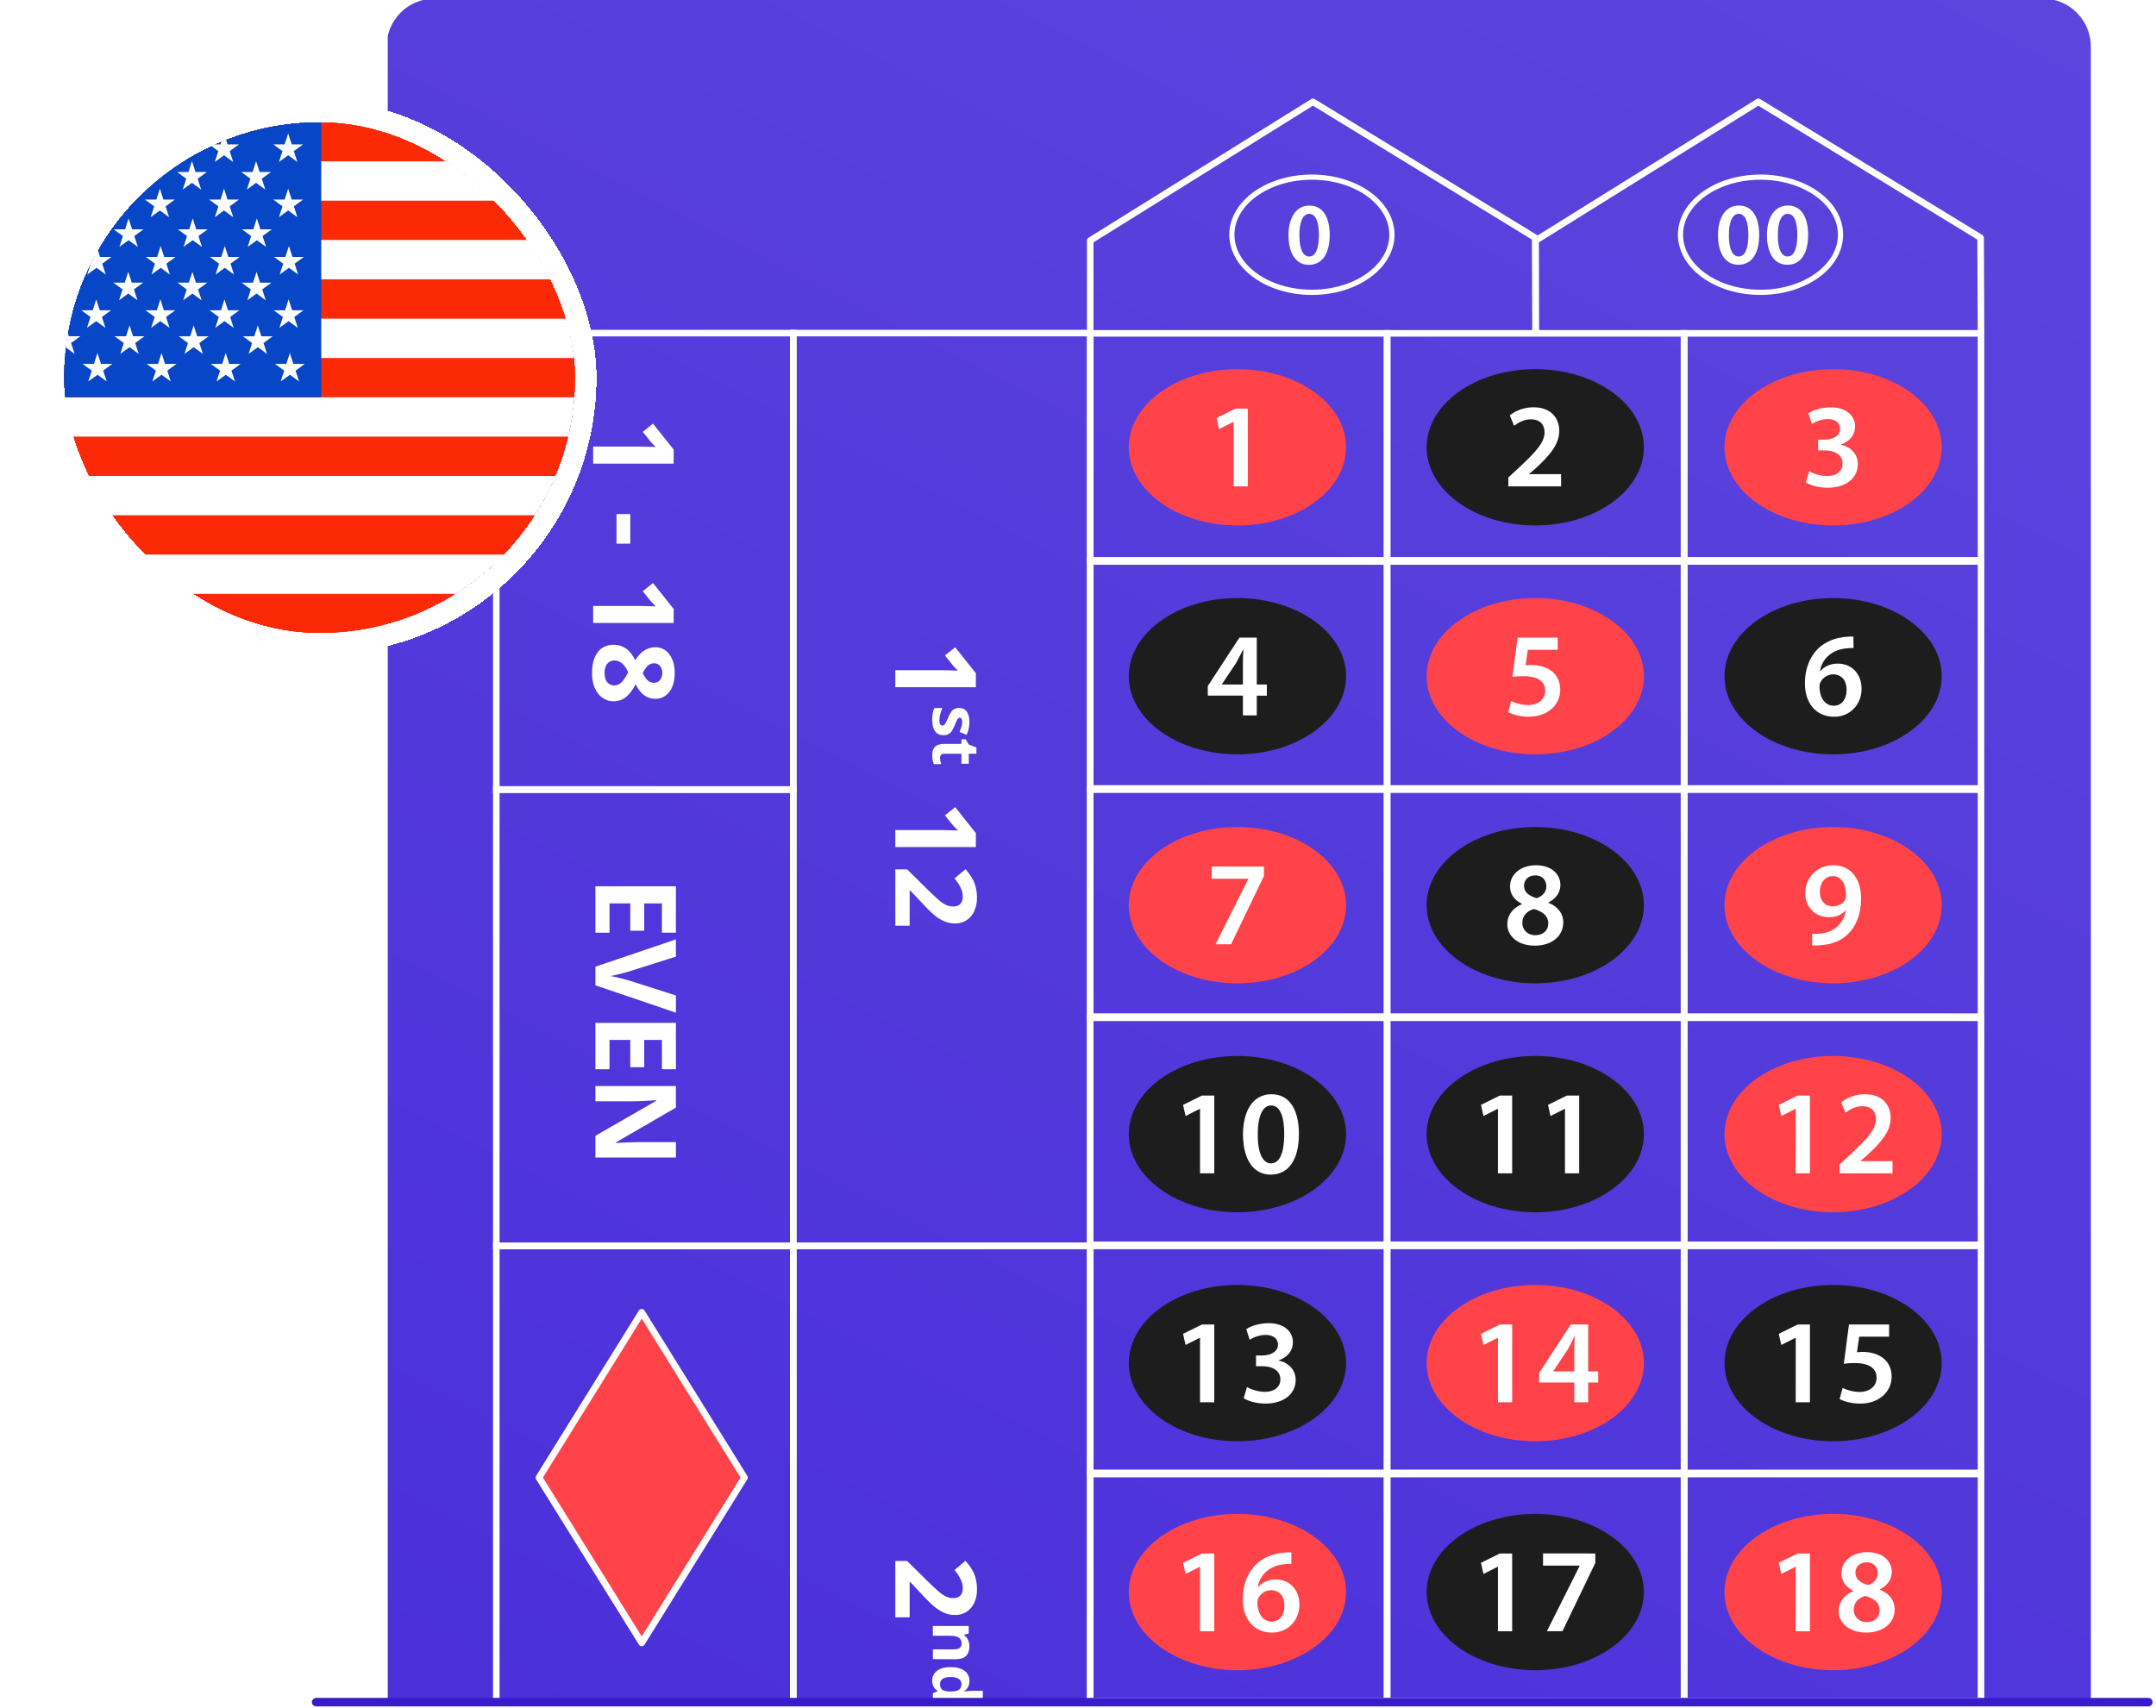 <svg width="506" height="401" viewBox="0 0 506 401" fill="none" xmlns="http://www.w3.org/2000/svg">
<g clip-path="url(#clip0_2948_17695)">
<path d="M490.711 788.381L490.711 10.963C490.711 4.727 485.668 -0.328 479.447 -0.328L101.975 -0.328C95.754 -0.328 90.711 4.727 90.711 10.963L90.711 788.381C90.711 794.617 95.754 799.672 101.975 799.672H479.447C485.668 799.672 490.711 794.617 490.711 788.381Z" fill="url(#paint0_linear_2948_17695)"/>
<path d="M256.639 293.221H185.414V77.43H256.659L256.639 293.221ZM186.934 291.682H255.1V78.969H186.953L186.934 291.682Z" fill="white"/>
<path d="M256.639 507.469H185.414V291.68H256.659L256.639 507.469ZM186.934 505.929H255.1V293.219H186.953L186.934 505.929Z" fill="white"/>
<path d="M326.281 453.647H255.102V398.828H326.281V453.647ZM256.641 452.108H324.741V400.367H256.641V452.108Z" fill="white"/>
<path d="M395.992 453.647H324.812V398.828H395.992V453.647ZM326.352 452.108H394.452V400.367H326.352V452.108Z" fill="white"/>
<path d="M465.704 453.647H394.531V398.828H465.71L465.704 453.647ZM396.064 452.108H464.164V400.367H396.07L396.064 452.108Z" fill="white"/>
<path d="M326.281 400.085H255.102V345.266H326.281V400.085ZM256.641 398.545H324.741V346.805H256.641V398.545Z" fill="white"/>
<path d="M395.992 400.085H324.812V345.266H395.992V400.085ZM326.352 398.545H394.452V346.805H326.352V398.545Z" fill="white"/>
<path d="M465.704 400.085H394.531V345.266H465.71L465.704 400.085ZM396.064 398.545H464.164V346.805H396.07L396.064 398.545Z" fill="white"/>
<path d="M326.281 346.53H255.102V291.711H326.281V346.53ZM256.641 344.991H324.741V293.25H256.641V344.991Z" fill="white"/>
<path d="M395.992 346.53H324.812V291.711H395.992V346.53ZM326.352 344.991H394.452V293.25H326.352V344.991Z" fill="white"/>
<path d="M465.704 346.53H394.531V291.711H465.71L465.704 346.53ZM396.064 344.991H464.164V293.25H396.07L396.064 344.991Z" fill="white"/>
<path d="M326.281 292.977H255.102V238.156H326.281V292.977ZM256.641 291.438H324.741V239.695H256.641V291.438Z" fill="white"/>
<path d="M395.992 292.977H324.812V238.156H395.992V292.977ZM326.352 291.438H394.452V239.695H326.352V291.438Z" fill="white"/>
<path d="M465.704 292.977H394.531V238.156H465.71L465.704 292.977ZM396.064 291.438H464.164V239.695H396.07L396.064 291.438Z" fill="white"/>
<path d="M326.281 239.421H255.102V184.602H326.281V239.421ZM256.641 237.881H324.741V186.141H256.641V237.881Z" fill="white"/>
<path d="M395.992 239.421H324.812V184.602H395.992V239.421ZM326.352 237.881H394.452V186.141H326.352V237.881Z" fill="white"/>
<path d="M465.704 239.421H394.531V184.602H465.71L465.704 239.421ZM396.064 237.881H464.164V186.141H396.07L396.064 237.881Z" fill="white"/>
<path d="M326.281 185.856H255.102V131.039H326.281V185.856ZM256.641 184.317H324.741V132.578H256.641V184.317Z" fill="white"/>
<path d="M395.992 185.856H324.812V131.039H395.992V185.856ZM326.352 184.317H394.452V132.578H326.352V184.317Z" fill="white"/>
<path d="M465.704 185.856H394.531V131.039H465.71L465.704 185.856ZM396.07 184.317H464.171V132.578H396.07V184.317Z" fill="white"/>
<path d="M326.281 132.303H255.102V77.484H326.281V132.303ZM256.641 130.764H324.741V79.024H256.641V130.764Z" fill="white"/>
<path d="M395.992 132.303H324.812V77.484H395.992V132.303ZM326.352 130.764H394.452V79.024H326.352V130.764Z" fill="white"/>
<path d="M465.704 132.303H394.531V77.484H465.71L465.704 132.303ZM396.064 130.764H464.164V79.024H396.07L396.064 130.764Z" fill="white"/>
<path d="M359.636 78.259L359.535 56.243L308.144 24.812L256.641 56.892V78.197H255.102V56.465C255.1 56.334 255.133 56.204 255.196 56.089C255.259 55.973 255.351 55.876 255.462 55.806L307.733 23.255C307.854 23.18 307.994 23.141 308.137 23.141C308.28 23.141 308.42 23.18 308.542 23.255L360.705 55.155C360.818 55.224 360.911 55.321 360.975 55.437C361.039 55.552 361.073 55.682 361.072 55.815L361.175 78.257L359.636 78.259Z" fill="white"/>
<path d="M464.169 78.259L464.068 56.243L412.677 24.812L361.174 56.892V78.197H359.635V56.465C359.634 56.334 359.666 56.204 359.73 56.088C359.793 55.972 359.886 55.875 359.998 55.806L412.266 23.255C412.388 23.18 412.528 23.141 412.671 23.141C412.813 23.141 412.954 23.18 413.075 23.255L465.238 55.155C465.351 55.224 465.445 55.321 465.509 55.436C465.574 55.552 465.608 55.682 465.607 55.815L465.709 78.257L464.169 78.259Z" fill="white"/>
<path d="M186.954 186.149H115.709V77.43H186.954V186.149ZM117.248 184.609H185.415V78.969H117.248V184.609Z" fill="white"/>
<path d="M186.954 293.274H115.709V184.555H186.954V293.274ZM117.248 291.735H185.415V186.094H117.248V291.735Z" fill="white"/>
<path d="M186.954 400.396H115.709V291.68H186.954V400.396ZM117.248 398.857H185.415V293.219H117.248V398.857Z" fill="white"/>
<path d="M186.954 507.522H115.709V398.805H186.954V507.522ZM117.248 505.982H185.415V400.344H117.248V505.982Z" fill="white"/>
<g clip-path="url(#clip1_2948_17695)">
<path d="M315.911 105.003C315.911 115.136 304.496 123.351 290.416 123.351C276.335 123.351 264.922 115.125 264.922 105.003C264.922 94.88 276.335 86.656 290.416 86.656C304.496 86.656 315.911 94.86 315.911 105.003Z" fill="#FF4349"/>
<path d="M289.515 99.041H289.457L286.118 100.726L285.529 98.114L289.962 95.922H292.854V114.18H289.515V99.041Z" fill="white"/>
<path d="M385.81 105.003C385.81 115.136 374.398 123.349 360.316 123.349C346.234 123.349 334.822 115.125 334.822 105.003C334.822 94.88 346.236 86.656 360.316 86.656C374.396 86.656 385.81 94.86 385.81 105.003Z" fill="#1D1D1D"/>
<path d="M354 114.184V112.077L356.161 110.09C360.453 106.101 362.474 103.909 362.502 101.496C362.502 99.866 361.62 98.434 359.247 98.434C357.648 98.434 356.272 99.248 355.348 99.95L354.337 97.491C355.943 96.251 357.92 95.588 359.948 95.61C363.989 95.61 365.952 98.164 365.952 101.142C365.952 104.344 363.651 106.929 360.482 109.876L358.881 111.254V111.309H366.38V114.179L354 114.184Z" fill="white"/>
<path d="M315.911 158.737C315.911 168.87 304.496 177.083 290.416 177.083C276.335 177.083 264.922 168.87 264.922 158.737C264.922 148.603 276.335 140.391 290.416 140.391C304.496 140.391 315.911 148.606 315.911 158.737Z" fill="#1D1D1D"/>
<path d="M291.704 167.938V163.301H283.455V161.056L290.89 149.68H294.959V160.69H297.317V163.304H294.959V167.94L291.704 167.938ZM291.704 160.69V155.718C291.704 154.68 291.732 153.612 291.816 152.545H291.704C291.144 153.698 290.665 154.625 290.105 155.636L286.766 160.637L286.737 160.692L291.704 160.69Z" fill="white"/>
<path d="M455.71 158.737C455.71 168.873 444.296 177.085 430.219 177.085C416.141 177.085 404.723 168.873 404.723 158.737C404.723 148.601 416.136 140.391 430.219 140.391C444.301 140.391 455.71 148.606 455.71 158.737Z" fill="#1D1D1D"/>
<path d="M435.014 152.126C434.424 152.116 433.835 152.144 433.249 152.21C429.434 152.651 427.581 155.018 427.131 157.546H427.217C428.115 156.506 429.489 155.779 431.313 155.779C434.456 155.779 436.897 158.025 436.897 161.74C436.897 165.222 434.343 168.255 430.47 168.255C426.037 168.255 423.596 164.886 423.596 160.391C423.596 156.881 424.859 154.015 426.767 152.19C428.45 150.618 430.64 149.719 433.249 149.494C433.827 149.424 434.409 149.405 434.989 149.437L435.014 152.126ZM430.468 165.663C432.233 165.663 433.388 164.118 433.388 161.928C433.388 159.793 432.237 158.305 430.217 158.305C429.595 158.312 428.988 158.492 428.463 158.824C427.938 159.156 427.515 159.627 427.241 160.186C427.081 160.531 427.005 160.91 427.021 161.29C427.078 163.705 428.227 165.672 430.446 165.672L430.468 165.663Z" fill="white"/>
<path d="M385.81 212.487C385.81 222.62 374.398 230.833 360.316 230.833C346.234 230.833 334.822 222.62 334.822 212.487C334.822 202.353 346.236 194.141 360.316 194.141C374.396 194.141 385.81 202.36 385.81 212.487Z" fill="#1D1D1D"/>
<path d="M357.17 212.162C355.262 211.235 354.393 209.718 354.393 208.118C354.393 205.139 357.04 203.117 360.482 203.117C364.411 203.117 366.217 205.477 366.217 207.723C366.217 209.268 365.403 210.869 363.411 211.853V211.937C365.396 212.694 366.89 214.268 366.89 216.542C366.89 219.801 364.139 221.993 360.24 221.993C355.974 221.993 353.758 219.549 353.758 216.993C353.758 214.717 355.081 213.173 357.181 212.246L357.17 212.162ZM357.675 207.968C357.675 209.458 358.91 210.356 360.65 210.838C361.885 210.473 362.922 209.464 362.922 208.087C362.922 206.822 362.165 205.504 360.313 205.504C358.572 205.506 357.675 206.656 357.675 207.976V207.968ZM363.372 216.814C363.372 214.962 361.995 213.944 359.977 213.388C358.264 213.893 357.282 215.074 357.282 216.591C357.227 218.136 358.405 219.541 360.341 219.541C362.165 219.549 363.372 218.397 363.372 216.823V216.814Z" fill="white"/>
<path d="M315.911 266.237C315.911 276.37 304.496 284.585 290.416 284.585C276.335 284.585 264.922 276.37 264.922 266.237C264.922 256.103 276.335 247.891 290.416 247.891C304.496 247.891 315.911 256.106 315.911 266.237Z" fill="#1D1D1D"/>
<path d="M281.642 260.297H281.586L278.245 261.984L277.656 259.37L282.092 257.18H284.981V275.44H281.642V260.297Z" fill="white"/>
<path d="M304.85 266.193C304.85 272.063 302.55 275.741 298.201 275.741C293.993 275.741 291.747 271.922 291.719 266.36C291.719 260.687 294.132 256.867 298.397 256.867C302.815 256.867 304.85 260.801 304.85 266.193ZM295.197 266.36C295.17 270.798 296.406 273.103 298.313 273.103C300.334 273.103 301.401 270.63 301.401 266.248C301.401 262.009 300.391 259.508 298.313 259.508C296.461 259.508 295.17 261.784 295.197 266.36Z" fill="white"/>
<path d="M385.81 266.237C385.81 276.37 374.398 284.583 360.316 284.583C346.234 284.583 334.822 276.37 334.822 266.237C334.822 256.103 346.236 247.891 360.316 247.891C374.396 247.891 385.81 256.106 385.81 266.237Z" fill="#1D1D1D"/>
<path d="M351.558 260.297H351.5L348.161 261.984L347.572 259.37L352.005 257.18H354.895V275.44H351.558V260.297Z" fill="white"/>
<path d="M367.29 260.297H367.233L363.894 261.984L363.305 259.37L367.738 257.18H370.627V275.44H367.29V260.297Z" fill="white"/>
<path d="M455.71 319.989C455.71 330.123 444.296 338.335 430.219 338.335C416.141 338.335 404.723 330.123 404.723 319.989C404.723 309.856 416.136 301.641 430.219 301.641C444.301 301.641 455.71 309.853 455.71 319.989Z" fill="#1D1D1D"/>
<path d="M421.448 314.047H421.393L418.054 315.734L417.465 313.122L421.898 310.93H424.781V329.188H421.441L421.448 314.047Z" fill="white"/>
<path d="M443.364 313.793H436.348L435.817 317.445C436.255 317.385 436.698 317.357 437.14 317.361C438.739 317.361 440.338 317.725 441.573 318.54C442.947 319.41 443.957 320.955 443.957 323.176C443.957 326.66 441.068 329.497 436.578 329.497C434.474 329.497 432.707 328.962 431.752 328.428L432.453 325.816C433.702 326.433 435.073 326.759 436.465 326.77C438.485 326.77 440.422 325.62 440.422 323.43C440.422 321.35 438.878 319.975 435.232 319.975C434.396 319.965 433.561 320.021 432.733 320.143L433.94 310.93H443.368L443.364 313.793Z" fill="white"/>
<path d="M315.911 319.987C315.911 330.12 304.496 338.335 290.416 338.335C276.335 338.335 264.922 330.12 264.922 319.987C264.922 309.853 276.335 301.641 290.416 301.641C304.496 301.641 315.911 309.856 315.911 319.987Z" fill="#1D1D1D"/>
<path d="M281.642 314.047H281.586L278.245 315.734L277.656 313.122L282.092 310.93H284.981V329.188H281.642V314.047Z" fill="white"/>
<path d="M292.67 325.614C293.944 326.319 295.369 326.704 296.823 326.738C299.459 326.738 300.526 325.25 300.498 323.817C300.498 321.654 298.477 320.726 296.373 320.726H294.774V318.199H296.318C297.917 318.199 299.937 317.47 299.937 315.644C299.937 314.408 299.011 313.368 297.02 313.368C295.694 313.407 294.405 313.806 293.288 314.52L292.5 312.021C293.539 311.291 295.559 310.617 297.747 310.617C301.508 310.617 303.444 312.695 303.444 315.081C303.444 316.991 302.322 318.565 300.076 319.351V319.406C302.282 319.801 304.09 321.486 304.09 323.959C304.09 327.049 301.508 329.491 296.991 329.491C294.774 329.491 292.866 328.873 291.883 328.226L292.67 325.614Z" fill="white"/>
<path d="M385.81 373.735C385.81 383.868 374.398 392.083 360.316 392.083C346.234 392.083 334.822 383.868 334.822 373.735C334.822 363.601 346.236 355.391 360.316 355.391C374.396 355.391 385.81 363.603 385.81 373.735Z" fill="#1D1D1D"/>
<path d="M351.558 367.797H351.5L348.161 369.484L347.572 366.87L352.005 364.68H354.895V382.938H351.558V367.797Z" fill="white"/>
<path d="M374.416 364.68V366.887L366.697 382.926H363.049L370.737 367.589V367.534H362.145V364.664L374.416 364.68Z" fill="white"/>
<path d="M385.81 158.737C385.81 168.873 374.398 177.085 360.316 177.085C346.234 177.085 334.822 168.873 334.822 158.737C334.822 148.601 346.236 140.391 360.316 140.391C374.396 140.391 385.81 148.606 385.81 158.737Z" fill="#FF4349"/>
<path d="M365.589 152.541H358.573L358.041 156.195C358.48 156.133 358.922 156.105 359.365 156.109C360.964 156.109 362.563 156.475 363.798 157.29C365.172 158.16 366.182 159.705 366.182 161.926C366.182 165.408 363.293 168.244 358.802 168.244C356.698 168.244 354.932 167.712 353.977 167.178L354.678 164.566C355.927 165.182 357.299 165.508 358.692 165.52C360.71 165.52 362.647 164.37 362.647 162.178C362.647 160.1 361.103 158.725 357.457 158.725C356.621 158.715 355.785 158.771 354.958 158.893L356.167 149.68H365.593L365.589 152.541Z" fill="white"/>
<path d="M455.71 105.003C455.71 115.136 444.296 123.349 430.219 123.349C416.141 123.349 404.723 115.136 404.723 105.003C404.723 94.869 416.136 86.656 430.219 86.656C444.301 86.656 455.71 94.86 455.71 105.003Z" fill="#FF4349"/>
<path d="M424.604 110.622C425.877 111.326 427.302 111.712 428.757 111.746C431.403 111.746 432.462 110.258 432.433 108.825C432.433 106.664 430.413 105.734 428.309 105.734H426.708V103.209H428.251C429.85 103.209 431.873 102.478 431.873 100.652C431.873 99.416 430.947 98.376 428.953 98.376C427.628 98.416 426.338 98.814 425.221 99.528L424.436 97.029C425.475 96.298 427.495 95.625 429.683 95.625C433.432 95.625 435.38 97.703 435.38 100.089C435.38 102.001 434.257 103.573 432.012 104.359V104.416C434.217 104.809 436.024 106.494 436.024 108.966C436.024 112.057 433.443 114.499 428.926 114.499C426.708 114.499 424.8 113.881 423.818 113.234L424.604 110.622Z" fill="white"/>
<path d="M315.911 212.487C315.911 222.623 304.496 230.835 290.416 230.835C276.335 230.835 264.922 222.623 264.922 212.487C264.922 202.351 276.335 194.141 290.416 194.141C304.496 194.141 315.911 202.36 315.911 212.487Z" fill="#FF4349"/>
<path d="M296.639 203.43V205.637L288.92 221.674H285.279L292.967 206.339V206.284H284.379V203.414L296.639 203.43Z" fill="white"/>
<path d="M455.71 212.487C455.71 222.62 444.296 230.833 430.219 230.833C416.141 230.833 404.723 222.62 404.723 212.487C404.723 202.353 416.136 194.141 430.219 194.141C444.301 194.141 455.71 202.36 455.71 212.487Z" fill="#FF4349"/>
<path d="M425.308 219.212C425.944 219.259 426.583 219.241 427.215 219.156C428.561 219.061 429.849 218.572 430.918 217.75C432.096 216.796 432.903 215.421 433.248 213.705L433.19 213.679C432.266 214.717 430.974 215.308 429.233 215.308C426.035 215.308 423.678 213.003 423.678 209.632C423.678 206.151 426.373 203.117 430.272 203.117C434.509 203.117 436.783 206.46 436.783 210.897C436.783 214.803 435.491 217.582 433.611 219.379C432.012 220.867 429.825 221.711 427.383 221.881C426.694 221.952 426 221.971 425.308 221.936V219.212ZM430.074 205.672C428.362 205.672 427.101 207.217 427.101 209.425C427.127 211.306 428.203 212.765 430.102 212.765C431.505 212.765 432.515 212.12 433.049 211.25C433.194 210.943 433.262 210.605 433.245 210.266C433.272 207.795 432.348 205.661 430.102 205.661L430.074 205.672Z" fill="white"/>
<path d="M455.71 266.237C455.71 276.37 444.296 284.583 430.219 284.583C416.141 284.583 404.723 276.37 404.723 266.237C404.723 256.103 416.136 247.891 430.219 247.891C444.301 247.891 455.71 256.106 455.71 266.237Z" fill="#FF4349"/>
<path d="M421.448 260.297H421.393L418.054 261.984L417.465 259.37L421.898 257.18H424.781V275.44H421.441L421.448 260.297Z" fill="white"/>
<path d="M431.777 275.436V273.328L433.937 271.341C438.231 267.351 440.251 265.159 440.277 262.746C440.277 261.119 439.408 259.684 437.024 259.684C435.425 259.684 434.049 260.501 433.123 261.2L432.113 258.756C433.72 257.517 435.697 256.854 437.726 256.875C441.766 256.875 443.729 259.432 443.729 262.408C443.729 265.612 441.429 268.195 438.259 271.144L436.658 272.522V272.577H444.157V275.447L431.777 275.436Z" fill="white"/>
<path d="M385.81 319.989C385.81 330.123 374.398 338.335 360.316 338.335C346.234 338.335 334.822 330.123 334.822 319.989C334.822 309.856 346.236 301.641 360.316 301.641C374.396 301.641 385.81 309.853 385.81 319.989Z" fill="#FF4349"/>
<path d="M351.558 314.047H351.5L348.161 315.734L347.572 313.122L352.005 310.93H354.895V329.188H351.558V314.047Z" fill="white"/>
<path d="M369.477 329.182V324.546H361.227V322.298L368.664 310.922H372.731V321.932H375.088V324.546H372.731V329.182H369.477ZM369.477 321.934V316.964C369.477 315.925 369.506 314.858 369.59 313.79H369.477C368.917 314.942 368.439 315.869 367.878 316.881L364.539 321.881L364.511 321.936L369.477 321.934Z" fill="white"/>
<path d="M315.911 373.739C315.911 383.868 304.496 392.083 290.416 392.083C276.335 392.083 264.922 383.868 264.922 373.739C264.922 363.61 276.335 355.391 290.416 355.391C304.496 355.391 315.911 363.603 315.911 373.739Z" fill="#FF4349"/>
<path d="M281.641 367.79H281.586L278.247 369.484L277.658 366.87L282.094 364.68H284.983V382.938H281.641V367.79Z" fill="white"/>
<path d="M303.084 367.117C302.494 367.108 301.905 367.136 301.319 367.201C297.504 367.643 295.651 370.009 295.201 372.537H295.287C296.185 371.5 297.559 370.771 299.383 370.771C302.526 370.771 304.967 373.016 304.967 376.732C304.967 380.213 302.413 383.249 298.543 383.249C294.109 383.249 291.668 379.878 291.668 375.383C291.668 371.873 292.93 369.007 294.837 367.181C296.522 365.609 298.71 364.711 301.319 364.486C301.897 364.415 302.479 364.397 303.059 364.43L303.084 367.117ZM298.538 380.655C300.303 380.655 301.456 379.11 301.456 376.92C301.456 374.785 300.305 373.297 298.285 373.297C297.663 373.304 297.057 373.483 296.532 373.815C296.007 374.147 295.584 374.619 295.311 375.178C295.15 375.522 295.074 375.901 295.091 376.282C295.146 378.697 296.297 380.664 298.514 380.664L298.538 380.655Z" fill="white"/>
<path d="M455.71 373.735C455.71 383.868 444.296 392.083 430.219 392.083C416.141 392.083 404.723 383.868 404.723 373.735C404.723 363.601 416.136 355.391 430.219 355.391C444.301 355.391 455.71 363.603 455.71 373.735Z" fill="#FF4349"/>
<path d="M421.448 367.79H421.393L418.054 369.484L417.465 366.87L421.898 364.68H424.781V382.938H421.441L421.448 367.79Z" fill="white"/>
<path d="M434.945 373.412C433.037 372.485 432.168 370.968 432.168 369.368C432.168 366.389 434.815 364.367 438.258 364.367C442.184 364.367 443.992 366.727 443.992 368.973C443.992 370.518 443.178 372.119 441.187 373.103V373.187C443.172 373.944 444.665 375.518 444.665 377.792C444.665 381.051 441.915 383.243 438.015 383.243C433.75 383.243 431.533 380.799 431.533 378.243C431.533 375.969 432.857 374.423 434.956 373.496L434.945 373.412ZM435.45 369.218C435.45 370.708 436.685 371.604 438.425 372.088C439.661 371.723 440.697 370.714 440.697 369.337C440.697 368.072 439.941 366.754 438.088 366.754C436.348 366.756 435.45 367.906 435.45 369.226V369.218ZM441.147 378.064C441.147 376.212 439.773 375.194 437.753 374.638C436.039 375.143 435.058 376.324 435.058 377.841C435.002 379.386 436.18 380.791 438.117 380.791C439.941 380.799 441.147 379.643 441.147 378.073V378.064Z" fill="white"/>
<path d="M312.079 55.125C312.079 59.45 310.372 62.172 307.169 62.172C304.069 62.172 302.414 59.357 302.395 55.26C302.395 51.081 304.159 48.266 307.313 48.266C310.559 48.263 312.079 51.151 312.079 55.125ZM304.968 55.249C304.946 58.518 305.851 60.216 307.262 60.216C308.751 60.216 309.536 58.395 309.536 55.167C309.536 52.041 308.793 50.2 307.262 50.2C305.886 50.2 304.935 51.875 304.957 55.249H304.968Z" fill="white"/>
<path d="M327.295 55.106C327.234 47.132 318.473 40.977 307.887 40.977C297.3 40.977 288.547 47.132 288.498 55.106C288.547 63.076 297.32 69.236 307.887 69.236C318.454 69.236 327.234 63.074 327.295 55.106ZM289.718 55.106C289.718 51.613 291.683 48.408 294.967 46.041C298.251 43.674 302.825 42.193 307.887 42.193C312.949 42.193 317.536 43.677 320.813 46.039C324.091 48.401 326.063 51.611 326.063 55.104C326.063 58.596 324.097 61.798 320.813 64.167C317.529 66.535 312.96 68.012 307.887 68.01C302.814 68.008 298.24 66.529 294.962 64.167C291.685 61.804 289.718 58.596 289.718 55.106Z" fill="white"/>
<path d="M424.361 55.12C424.361 59.445 422.665 62.157 419.461 62.157C416.36 62.157 414.705 59.342 414.686 55.244C414.686 51.065 416.463 48.25 419.606 48.25C422.853 48.259 424.361 51.147 424.361 55.12ZM417.248 55.244C417.229 58.514 418.131 60.212 419.544 60.212C421.033 60.212 421.818 58.39 421.818 55.162C421.818 52.036 421.075 50.195 419.544 50.195C418.179 50.195 417.229 51.871 417.248 55.244Z" fill="white"/>
<path d="M412.871 55.12C412.871 59.445 411.177 62.157 407.972 62.157C404.871 62.157 403.217 59.342 403.197 55.244C403.197 51.065 404.975 48.25 408.116 48.25C411.364 48.259 412.871 51.147 412.871 55.12ZM405.76 55.244C405.74 58.514 406.642 60.212 408.054 60.212C409.543 60.212 410.328 58.39 410.328 55.162C410.328 52.036 409.584 50.195 408.054 50.195C406.695 50.195 405.742 51.871 405.762 55.244H405.76Z" fill="white"/>
<path d="M432.573 55.106C432.524 47.134 423.751 40.977 413.182 40.977C402.613 40.977 393.842 47.132 393.791 55.106C393.842 63.076 402.613 69.236 413.182 69.236C423.751 69.236 432.522 63.074 432.573 55.106ZM395.006 55.106C395.006 51.613 396.971 48.408 400.255 46.041C403.539 43.674 408.112 42.195 413.18 42.195C418.248 42.195 422.827 43.679 426.106 46.041C429.386 48.403 431.356 51.613 431.356 55.106C431.356 58.599 429.39 61.8 426.106 64.169C422.822 66.538 418.248 68.015 413.18 68.012C408.112 68.01 403.533 66.531 400.255 64.169C396.978 61.806 395.006 58.596 395.006 55.106Z" fill="white"/>
<path d="M174.729 346.866L150.61 385.667L126.492 346.866L150.61 308.062L174.729 346.866Z" fill="#FF4349"/>
<path d="M125.828 346.451L149.945 307.648C150.016 307.536 150.113 307.443 150.229 307.379C150.345 307.315 150.475 307.281 150.607 307.281C150.739 307.281 150.869 307.315 150.985 307.379C151.101 307.443 151.198 307.536 151.269 307.648L175.388 346.451C175.465 346.575 175.506 346.718 175.506 346.865C175.506 347.011 175.465 347.154 175.388 347.279L151.273 386.08C151.203 386.192 151.105 386.285 150.99 386.349C150.874 386.414 150.744 386.448 150.611 386.448C150.479 386.448 150.349 386.414 150.233 386.349C150.118 386.285 150.02 386.192 149.95 386.08L125.828 347.279C125.752 347.154 125.711 347.01 125.711 346.864V346.864C125.711 346.718 125.752 346.575 125.828 346.451ZM150.609 309.544L127.414 346.855L150.609 384.165L173.809 346.855L150.609 309.544Z" fill="white"/>
<path d="M139.74 218.948V208.055H158.635V218.948H155.351V212.075H151.202V218.477H147.921V212.075H143.049V218.959L139.74 218.948Z" fill="white"/>
<path d="M158.635 233.683V237.732L139.74 231.303V226.931L158.635 220.516V224.565L147.387 228.121C146.724 228.32 145.95 228.525 145.067 228.735C144.184 228.956 143.569 229.079 143.225 229.13C144.019 229.224 145.406 229.547 147.387 230.099L158.635 233.683Z" fill="white"/>
<path d="M139.74 251.006V240.117H158.635V251.008H155.351V244.124H151.202V250.527H147.921V244.124H143.049V251.006H139.74Z" fill="white"/>
<path d="M139.74 271.724V266.626L154.034 258.4V258.283C151.51 258.447 149.708 258.528 148.631 258.528H139.74V254.945H158.635V260.003L144.484 268.218V268.309C146.938 268.179 148.674 268.114 149.692 268.114H158.635V271.724H139.74Z" fill="white"/>
<path d="M139.211 108.832V104.833H150.144L151.941 104.873L153.904 104.937C153.243 104.275 152.801 103.811 152.601 103.553L150.854 101.38L153.256 99.453L158.108 105.546V108.832H139.211Z" fill="white"/>
<path d="M144.691 120.672H147.922V127.626H144.691V120.672Z" fill="white"/>
<path d="M139.211 146.246V142.25H150.144L151.941 142.287L153.904 142.351C153.243 141.689 152.801 141.227 152.601 140.969L150.854 138.795L153.256 136.867L158.108 142.96V146.246H139.211Z" fill="white"/>
<path d="M158.352 157.999C158.352 159.81 157.94 161.271 157.117 162.379C156.742 162.909 156.243 163.338 155.663 163.628C155.082 163.918 154.439 164.06 153.791 164.041C152.868 164.055 151.965 163.773 151.213 163.238C150.458 162.703 149.784 161.842 149.19 160.652C148.432 162.065 147.641 163.08 146.819 163.697C146.044 164.298 145.091 164.623 144.111 164.622C143.385 164.643 142.665 164.488 142.013 164.171C141.36 163.853 140.793 163.382 140.362 162.798C139.416 161.581 138.943 159.981 138.943 157.999C138.943 155.928 139.384 154.304 140.267 153.126C141.149 151.949 142.399 151.36 144.016 151.36C145.037 151.343 146.039 151.643 146.883 152.219C147.72 152.793 148.455 153.713 149.089 154.981C149.768 153.903 150.496 153.128 151.272 152.654C152.037 152.182 152.919 151.935 153.817 151.941C154.461 151.929 155.097 152.076 155.67 152.37C156.243 152.663 156.735 153.094 157.101 153.623C157.935 154.739 158.352 156.197 158.352 157.999ZM144.237 155.049C143.907 155.033 143.578 155.096 143.277 155.231C142.976 155.366 142.711 155.57 142.503 155.826C142.09 156.343 141.883 157.05 141.883 157.948C141.883 158.94 142.097 159.682 142.523 160.173C142.731 160.415 142.991 160.606 143.283 160.734C143.575 160.861 143.892 160.922 144.21 160.911C144.515 160.904 144.815 160.837 145.094 160.713C145.372 160.59 145.624 160.412 145.833 160.191C146.339 159.702 146.876 158.91 147.443 157.815C146.598 155.971 145.529 155.049 144.237 155.049ZM155.43 157.983C155.458 157.389 155.273 156.803 154.907 156.334C154.737 156.128 154.522 155.965 154.279 155.856C154.036 155.746 153.771 155.695 153.504 155.705C152.997 155.702 152.505 155.878 152.115 156.204C151.705 156.535 151.285 157.136 150.855 158.008C151.249 158.852 151.654 159.441 152.068 159.774C152.473 160.106 152.981 160.285 153.504 160.279C153.773 160.29 154.041 160.237 154.285 160.125C154.53 160.012 154.744 159.844 154.911 159.632C155.27 159.159 155.453 158.576 155.43 157.983Z" fill="white"/>
<path d="M210.129 161.328V157.328H221.062L222.857 157.365L224.822 157.432C224.159 156.768 223.724 156.306 223.516 156.047L221.772 153.873L224.176 151.945L229.028 158.039V161.324L210.129 161.328Z" fill="white"/>
<path d="M221.444 172.591C220.579 172.591 219.921 172.29 219.47 171.69C219.019 171.089 218.79 170.19 218.784 168.992C218.776 168.467 218.818 167.942 218.908 167.425C218.986 167.008 219.109 166.601 219.274 166.21H221.173C220.958 166.674 220.789 167.158 220.668 167.654C220.541 168.116 220.472 168.591 220.463 169.069C220.463 169.904 220.705 170.321 221.186 170.321C221.267 170.324 221.348 170.312 221.423 170.283C221.499 170.255 221.568 170.211 221.627 170.155C221.782 169.984 221.911 169.79 222.011 169.581C222.158 169.309 222.326 168.947 222.514 168.495C222.706 167.991 222.959 167.511 223.266 167.067C223.473 166.784 223.746 166.556 224.062 166.405C224.41 166.256 224.786 166.185 225.165 166.197C225.504 166.183 225.842 166.256 226.145 166.408C226.449 166.561 226.709 166.788 226.901 167.069C227.311 167.65 227.516 168.473 227.516 169.537C227.515 170.562 227.289 171.574 226.854 172.502L225.198 171.809C225.365 171.422 225.512 171.026 225.639 170.624C225.755 170.26 225.814 169.881 225.813 169.5C225.813 168.823 225.629 168.484 225.262 168.482C225.155 168.488 225.051 168.52 224.96 168.576C224.869 168.632 224.793 168.71 224.739 168.802C224.476 169.261 224.255 169.742 224.077 170.239C223.888 170.75 223.638 171.235 223.332 171.685C223.124 171.973 222.85 172.206 222.534 172.365C222.192 172.523 221.82 172.6 221.444 172.591Z" fill="white"/>
<path d="M220.624 177.938C220.64 178.431 220.728 178.919 220.886 179.386H219.177C218.903 178.716 218.772 177.997 218.793 177.273C218.793 176.355 219.026 175.685 219.49 175.264C219.955 174.843 220.652 174.634 221.581 174.635H225.641V173.531H226.612L227.382 174.798L229.159 175.461V176.933H227.366V179.293H225.641V176.936H221.581C221.448 176.924 221.313 176.943 221.188 176.99C221.063 177.038 220.95 177.112 220.858 177.209C220.694 177.416 220.61 177.675 220.624 177.938Z" fill="white"/>
<path d="M210.129 198.855V194.857H221.062L222.857 194.897L224.822 194.961C224.159 194.297 223.724 193.835 223.516 193.576L221.772 191.404L224.176 189.477L229.028 195.57V198.855H210.129Z" fill="white"/>
<path d="M210.129 217.31V204.09H212.908L217.703 208.836C219.141 210.242 220.138 211.16 220.693 211.592C221.162 211.972 221.682 212.286 222.237 212.523C222.706 212.712 223.206 212.809 223.711 212.808C224.469 212.808 225.034 212.599 225.404 212.181C225.793 211.712 225.991 211.114 225.96 210.506C225.959 209.764 225.786 209.034 225.455 208.371C225.064 207.597 224.582 206.872 224.022 206.211L226.593 204.039C227.227 204.752 227.788 205.527 228.267 206.353C228.602 206.987 228.855 207.662 229.021 208.36C229.206 209.156 229.295 209.971 229.286 210.788C229.308 211.867 229.088 212.937 228.64 213.919C228.249 214.779 227.622 215.51 226.831 216.027C226.037 216.533 225.111 216.794 224.169 216.778C223.331 216.784 222.5 216.628 221.721 216.318C220.874 215.961 220.083 215.481 219.374 214.894C218.575 214.251 217.434 213.119 215.951 211.499L213.662 209.07H213.49V217.31H210.129Z" fill="white"/>
<path d="M210.129 379.664V366.444H212.908L217.703 371.19C219.141 372.596 220.138 373.514 220.693 373.945C221.163 374.325 221.683 374.639 222.237 374.877C222.706 375.066 223.206 375.162 223.711 375.162C224.469 375.162 225.034 374.953 225.404 374.535C225.793 374.066 225.992 373.468 225.96 372.859C225.959 372.118 225.786 371.388 225.455 370.724C225.064 369.95 224.583 369.226 224.022 368.565L226.593 366.391C227.229 367.105 227.792 367.88 228.274 368.707C228.608 369.34 228.862 370.014 229.028 370.711C229.212 371.507 229.301 372.323 229.293 373.14C229.315 374.219 229.094 375.289 228.647 376.27C228.255 377.13 227.628 377.861 226.838 378.379C226.043 378.884 225.118 379.145 224.176 379.129C223.338 379.135 222.507 378.979 221.728 378.67C220.881 378.312 220.09 377.832 219.381 377.246C218.581 376.603 217.44 375.471 215.958 373.851L213.669 371.422H213.49V379.661L210.129 379.664Z" fill="white"/>
<path d="M218.943 389.491V387.19H223.857C224.464 387.19 224.92 387.082 225.224 386.866C225.38 386.745 225.503 386.587 225.582 386.407C225.662 386.226 225.695 386.029 225.679 385.833C225.679 385.188 225.458 384.729 225.035 384.437C224.611 384.146 223.894 383.996 222.9 383.996H218.93V381.695H227.353V383.461L226.276 383.771V383.899C226.68 384.154 227.001 384.522 227.198 384.958C227.415 385.444 227.522 385.972 227.511 386.504C227.511 387.484 227.246 388.228 226.715 388.736C226.184 389.243 225.42 389.497 224.421 389.497L218.943 389.491Z" fill="white"/>
<path d="M218.785 394.535C218.769 394.081 218.865 393.629 219.066 393.222C219.267 392.814 219.566 392.463 219.936 392.199C220.707 391.634 221.772 391.352 223.132 391.352C224.492 391.352 225.568 391.639 226.359 392.215C226.733 392.485 227.034 392.844 227.236 393.259C227.438 393.675 227.534 394.133 227.517 394.595C227.539 395.072 227.437 395.547 227.22 395.973C227.004 396.398 226.68 396.76 226.282 397.023V397.098C226.835 396.991 227.397 396.933 227.96 396.926H230.657V399.233H218.944V397.467L220.036 397.025V396.928C219.202 396.404 218.785 395.607 218.785 394.535ZM220.616 395.341C220.616 395.93 220.786 396.361 221.127 396.635C221.468 396.908 222.048 397.056 222.867 397.076H223.117C224.021 397.076 224.669 396.937 225.06 396.659C225.452 396.379 225.649 395.926 225.649 395.297C225.654 395.057 225.596 394.82 225.48 394.61C225.364 394.4 225.193 394.225 224.987 394.102C224.546 393.818 223.914 393.676 223.092 393.676C222.263 393.676 221.643 393.82 221.229 394.105C221.031 394.242 220.871 394.427 220.765 394.644C220.659 394.86 220.611 395.1 220.624 395.341H220.616Z" fill="white"/>
</g>
</g>
<path d="M74.199 399.578H504.199" stroke="#381BCD" stroke-width="2" stroke-linecap="round"/>
<g filter="url(#filter0_d_2948_17695)">
<g clip-path="url(#clip2_2948_17695)">
<path d="M163.8 28.648H-15.4V148.648H163.8V28.648Z" fill="white"/>
<path d="M-15.4 139.417H163.8V148.648H-15.4V139.417ZM-15.4 28.648H163.8V37.878H-15.4V28.648ZM-15.4 47.109H163.8V56.341H-15.4V47.109ZM-15.4 65.573H163.8V74.802H-15.4V65.573ZM-15.4 84.036H163.8V93.265H-15.4V84.036ZM-15.4 102.497H163.8V111.729H-15.4V102.497ZM-15.4 120.958H163.8V130.185H-15.4V120.958Z" fill="#FC2907"/>
<path d="M75.395 28.648H-15.4V93.265H75.395V28.648Z" fill="#0646C7"/>
<path d="M68.457 46.853L67.63 44.286L66.805 46.853H64.13L66.294 48.431L65.469 50.985L67.63 49.407L69.791 50.985L68.966 48.431L71.13 46.853H68.457ZM-6.297 35.47L-4.134 33.892H-6.801L-7.633 31.338L-8.46 33.892H-11.133L-8.969 35.472L-9.799 38.026L-7.633 36.445L-5.472 38.026L-6.297 35.47ZM8.757 35.47L10.918 33.889H8.245L7.418 31.338L6.593 33.892H3.921L6.082 35.47L5.255 38.037L7.418 36.457L9.582 38.037L8.768 35.472L8.757 35.47ZM23.81 35.47L25.971 33.892H23.297L22.479 31.338L21.654 33.892H18.972L21.136 35.472L20.308 38.026L22.479 36.445L24.642 38.026L23.817 35.47H23.81ZM38.861 35.47L41.025 33.889H38.35L37.525 31.336L36.698 33.889H34.026L36.187 35.47L35.362 38.023L37.525 36.443L39.689 38.023L38.861 35.472V35.47ZM1.632 80.519L3.795 78.939H1.121L0.293 76.385L-0.527 78.942H-3.204L-1.041 80.522L-1.868 83.078L0.296 81.497L2.457 83.078L1.632 80.522V80.519ZM1.332 67.933L3.491 66.353H0.823L-0.004 63.802L-0.829 66.353H-3.504L-1.34 67.933L-2.168 70.489L-0.004 68.909L2.159 70.489L1.332 67.933ZM1.409 55.408L3.57 53.833H0.902L0.075 51.288L-0.759 53.833H-3.427L-1.264 55.408L-2.089 57.964L0.075 56.386L2.236 57.964L1.411 55.408H1.409ZM53.913 35.47L56.076 33.892H53.404L52.577 31.338L51.759 33.892H49.077L51.24 35.472L50.415 38.026L52.579 36.445L54.74 38.026L53.913 35.47ZM68.966 35.47L71.13 33.892H68.457L67.63 31.338L66.805 33.892H64.13L66.294 35.472L65.469 38.026L67.63 36.445L69.791 38.026L68.966 35.47ZM16.462 55.411L18.626 53.833H15.953L15.126 51.265L14.299 53.833H11.627L13.792 55.411L12.965 57.964L15.126 56.386L17.29 57.964L16.462 55.411ZM16.386 67.933L18.549 66.353H15.874L15.043 63.802L14.217 66.353H11.557L13.723 67.933L12.895 70.489L15.059 68.909L17.22 70.489L16.395 67.933H16.386ZM16.685 80.522L18.849 78.942H16.174L15.349 76.388L14.522 78.942H11.85L14.011 80.522L13.184 83.078L15.347 81.497L17.51 83.078L16.685 80.522ZM31.737 80.522L33.9 78.942H31.228L30.403 76.388L29.576 78.942H26.894L29.053 80.522L28.228 83.078L30.391 81.497L32.555 83.078L31.727 80.522H31.737ZM31.437 67.933L33.6 66.353H30.928L30.103 63.802L29.276 66.353H26.601L28.765 67.933L27.94 70.489L30.103 68.909L32.264 70.489L31.437 67.933ZM31.516 55.411L33.679 53.833H31.005L30.177 51.265L29.352 53.833H26.68L28.844 55.411L28.019 57.964L30.177 56.384L32.343 57.964L31.516 55.411ZM1.23 41.952L3.391 40.374H0.719L-0.106 37.82L-0.931 40.371H-3.608L-1.443 41.952L-2.27 44.503L-0.106 42.925L2.052 44.503L1.23 41.952ZM16.281 41.952L18.445 40.374H15.772L14.945 37.82L14.113 40.371H11.441L13.611 41.952L12.784 44.505L14.945 42.928L17.108 44.505L16.281 41.952ZM46.569 55.411L48.738 53.833H46.056L45.233 51.265L44.406 53.833H41.734L43.897 55.411L43.07 57.964L45.231 56.384L47.397 57.964L46.569 55.408V55.411ZM46.49 67.936L48.654 66.356H45.982L45.157 63.804L44.322 66.353H41.655L43.818 67.931L42.993 70.499L45.154 68.918L47.318 70.499L46.49 67.943V67.936ZM46.79 80.524L48.951 78.944H46.279L45.454 76.39L44.629 78.944H41.955L44.116 80.524L43.291 83.08L45.452 81.5L47.618 83.08L46.79 80.524ZM61.844 80.524L64.005 78.944H61.333L60.505 76.39L59.68 78.944H57.006L59.169 80.524L58.344 83.08L60.508 81.5L62.671 83.08L61.844 80.524ZM61.544 67.936L63.708 66.356H61.035L60.208 63.804L59.381 66.356H56.708L58.872 67.936L58.044 70.492L60.208 68.912L62.369 70.492L61.544 67.936ZM61.623 55.411L63.784 53.835H61.11L60.285 51.267L59.46 53.835H56.785L58.948 55.413L58.121 57.967L60.285 56.389L62.448 57.964L61.623 55.408V55.411ZM31.335 41.952L33.498 40.374H30.823L29.998 37.82L29.171 40.371H26.499L28.662 41.952L27.837 44.505L29.996 42.928L32.16 44.505L31.335 41.952ZM46.388 41.952L48.552 40.374H45.877L45.05 37.82L44.225 40.371H41.552L43.716 41.952L42.889 44.505L45.05 42.928L47.215 44.505L46.388 41.952ZM61.442 41.952L63.603 40.374H60.928L60.103 37.82L59.278 40.371H56.604L58.767 41.952L57.94 44.503L60.103 42.925L62.267 44.503L61.442 41.952ZM-5.895 87.001L-3.734 85.426H-6.404L-7.231 82.87L-8.056 85.426H-10.731L-8.567 87.001L-9.392 89.555L-7.231 87.977L-5.068 89.555L-5.895 87.001ZM-6.195 74.413L-4.031 72.835H-6.704L-7.531 70.279L-8.358 72.835H-11.031L-8.865 74.413L-9.692 76.964L-7.531 75.384L-5.367 76.964L-6.195 74.411V74.413ZM-6.104 61.89L-3.941 60.315H-6.625L-7.452 57.747L-8.279 60.315H-10.952L-8.79 61.89L-9.615 64.444L-7.452 62.866L-5.291 64.444L-6.104 61.89ZM8.949 61.89L11.111 60.315H8.429L7.602 57.747L6.774 60.315H4.102L6.263 61.89L5.438 64.444L7.606 62.866L9.77 64.444L8.943 61.89H8.949ZM8.87 74.413L11.034 72.835H8.348L7.52 70.279L6.695 72.835H4.023L6.186 74.413L5.362 76.964L7.52 75.384L9.698 76.964L8.87 74.411V74.413ZM9.159 87.001L11.32 85.426H8.647L7.822 82.87L6.997 85.426H4.32L6.484 87.001L5.659 89.555L7.822 87.977L9.984 89.555L9.159 87.001ZM24.21 87.001L26.373 85.426H23.701L22.874 82.87L22.049 85.426H19.374L21.549 87.001L20.724 89.555L22.888 87.977L25.049 89.555L24.21 87.001ZM23.913 74.413L26.076 72.835H23.408L22.583 70.279L21.758 72.835H19.074L21.24 74.413L20.413 76.964L22.574 75.384L24.737 76.964L23.913 74.411V74.413ZM23.991 61.89L26.153 60.315H23.48L22.653 57.747L21.828 60.315H19.153L21.314 61.89L20.489 64.444L22.653 62.866L24.816 64.444L23.991 61.89ZM-6.297 48.431L-4.134 46.853H-6.801L-7.629 44.286L-8.46 46.853H-11.133L-8.969 48.431L-9.799 50.985L-7.633 49.407L-5.472 50.985L-6.297 48.431ZM8.757 48.431L10.918 46.853H8.245L7.418 44.286L6.593 46.853H3.921L6.08 48.431L5.255 50.985L7.418 49.407L9.582 50.985L8.768 48.431H8.757ZM39.043 61.89L41.204 60.315H38.534L37.706 57.747L36.879 60.315H34.205L36.368 61.89L35.543 64.444L37.706 62.866L39.87 64.444L39.043 61.89ZM38.978 74.413L41.139 72.835H38.466L37.639 70.279L36.812 72.835H34.139L36.303 74.413L35.464 76.964L37.627 75.384L39.791 76.964L38.978 74.413ZM39.264 87.001L41.425 85.426H38.745L37.918 82.87L37.091 85.426H34.418L36.582 87.001L35.755 89.555L37.918 87.977L40.079 89.555L39.264 87.001ZM54.315 87.001L56.476 85.426H53.803L52.976 82.87L52.151 85.426H49.481L51.645 87.001L50.829 89.555L52.988 87.977L55.151 89.555L54.315 87.001ZM69.368 87.001L71.532 85.426H68.857L68.025 82.87L67.198 85.426H64.54L66.701 87.001L65.876 89.555L68.037 87.977L70.2 89.555L69.371 87.001H69.368ZM54.015 74.413L56.176 72.835H53.504L52.688 70.279L51.861 72.835H49.188L51.352 74.413L50.52 76.964L52.681 75.384L54.842 76.964L54.017 74.411L54.015 74.413ZM69.069 74.413L71.23 72.835H68.56L67.735 70.279L66.907 72.835H64.235L66.396 74.413L65.571 76.964L67.732 75.384L69.896 76.964L69.071 74.411L69.069 74.413ZM54.092 61.89L56.255 60.315H53.583L52.758 57.747L51.931 60.315H49.258L51.422 61.89L50.597 64.444L52.76 62.866L54.921 64.444L54.094 61.89H54.092ZM69.145 61.89L71.309 60.315H68.636L67.811 57.747L66.984 60.315H64.307L66.471 61.89L65.646 64.444L67.809 62.866L69.97 64.444L69.143 61.89H69.145ZM23.81 48.431L25.964 46.853H23.292L22.465 44.286L21.64 46.853H18.972L21.136 48.431L20.308 50.985L22.479 49.407L24.642 50.985L23.817 48.431H23.81ZM38.861 48.431L41.025 46.853H38.35L37.525 44.286L36.698 46.853H34.026L36.187 48.431L35.362 50.985L37.525 49.407L39.689 50.985L38.861 48.431ZM53.913 48.431L56.076 46.853H53.404L52.577 44.286L51.759 46.853H49.086L51.25 48.431L50.415 50.985L52.579 49.407L54.74 50.985L53.913 48.431Z" fill="white"/>
</g>
<rect x="12.5" y="26.148" width="125" height="125" rx="62.5" stroke="white" stroke-width="5" shape-rendering="crispEdges"/>
</g>
<defs>
<filter id="filter0_d_2948_17695" x="0" y="13.648" width="150" height="150" filterUnits="userSpaceOnUse" color-interpolation-filters="sRGB">
<feFlood flood-opacity="0" result="BackgroundImageFix"/>
<feColorMatrix in="SourceAlpha" type="matrix" values="0 0 0 0 0 0 0 0 0 0 0 0 0 0 0 0 0 0 127 0" result="hardAlpha"/>
<feOffset/>
<feGaussianBlur stdDeviation="5"/>
<feComposite in2="hardAlpha" operator="out"/>
<feColorMatrix type="matrix" values="0 0 0 0 0 0 0 0 0 0 0 0 0 0 0 0 0 0 0.25 0"/>
<feBlend mode="normal" in2="BackgroundImageFix" result="effect1_dropShadow_2948_17695"/>
<feBlend mode="normal" in="SourceGraphic" in2="effect1_dropShadow_2948_17695" result="shape"/>
</filter>
<linearGradient id="paint0_linear_2948_17695" x1="173.055" y1="629.895" x2="596.198" y2="-194.103" gradientUnits="userSpaceOnUse">
<stop stop-color="#4529D9"/>
<stop offset="1" stop-color="#634EDE"/>
</linearGradient>
<clipPath id="clip0_2948_17695">
<rect width="400" height="400" fill="white" transform="translate(91)"/>
</clipPath>
<clipPath id="clip1_2948_17695">
<rect width="330" height="717.391" fill="white" transform="translate(125.711 40.977)"/>
</clipPath>
<clipPath id="clip2_2948_17695">
<rect x="15" y="28.648" width="120" height="120" rx="60" fill="white"/>
</clipPath>
</defs>
</svg>

